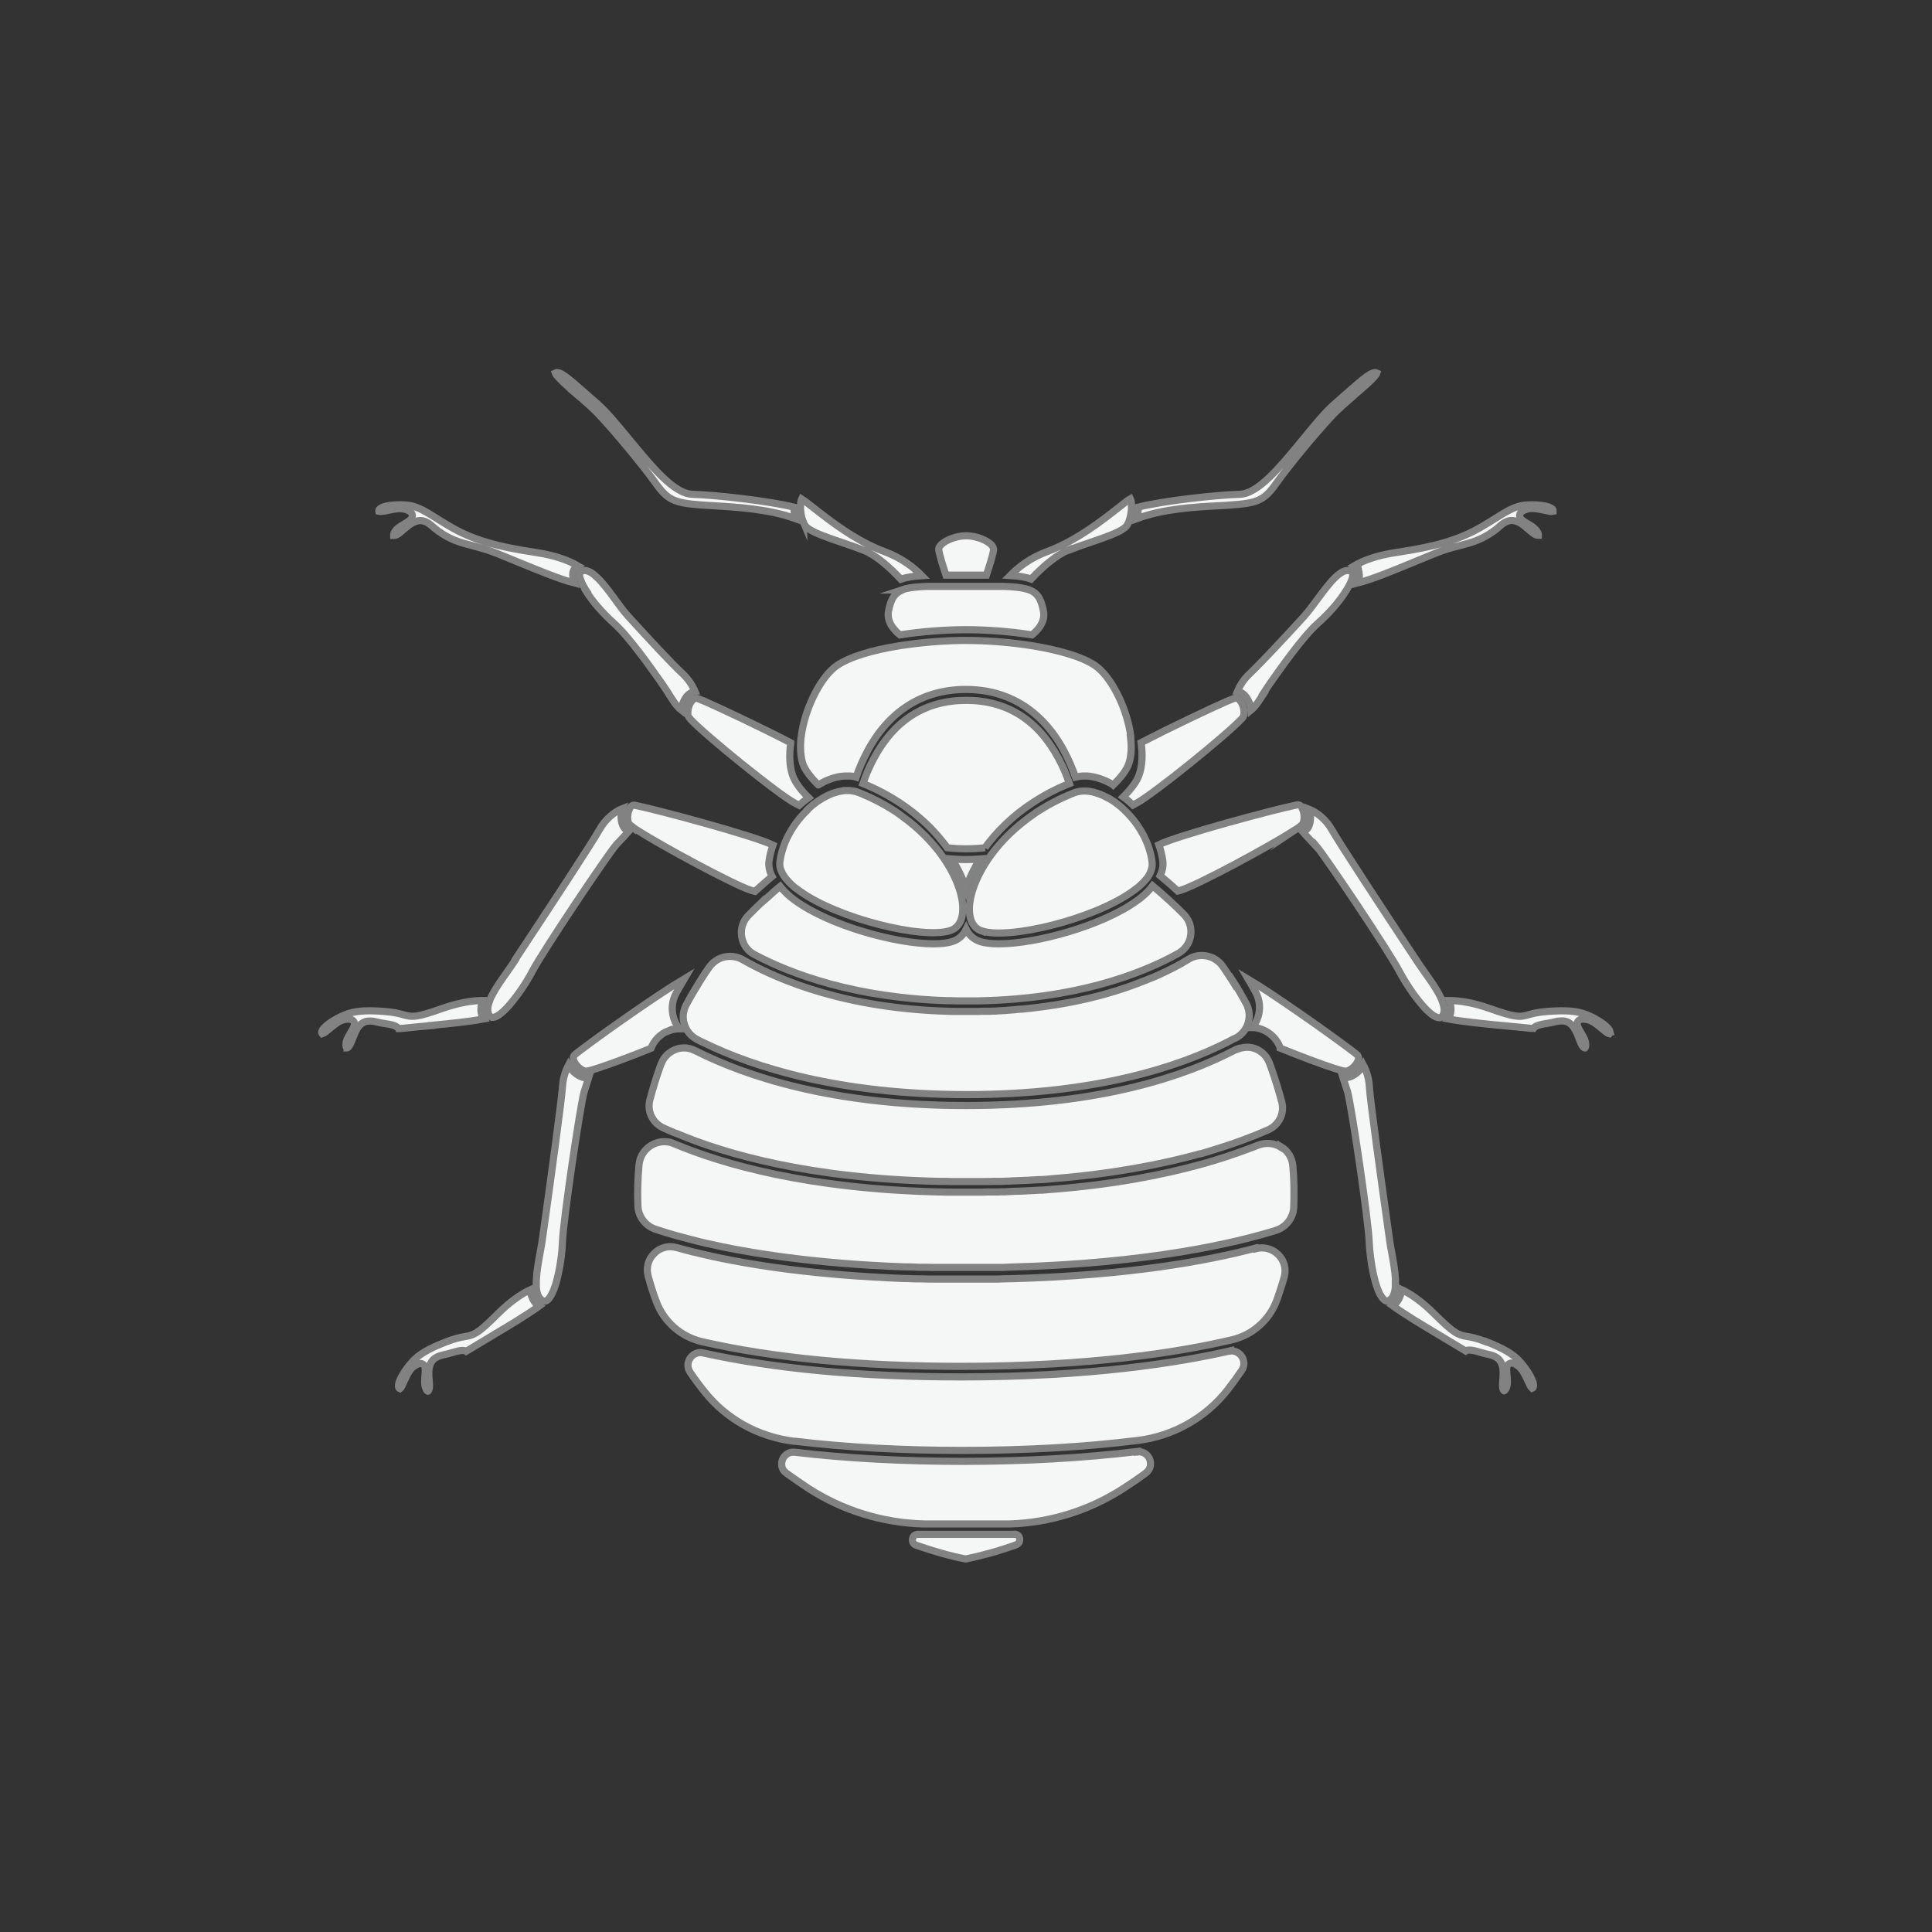 <svg xmlns="http://www.w3.org/2000/svg" id="Layer_1" data-name="Layer 1" viewBox="0 0 108 108"><rect x="0" y="0" width="108" height="108" fill="#333333" stroke="none"/><defs><style>      .cls-1 {        fill: #f5f7f7;        stroke: #828282;        stroke-miterlimit: 10;        stroke-width: .4px;      }    </style></defs><path class="cls-1" d="M75.98,32.03c.03.16,0,.36-.09.56.8-.2,2.02-.7,3.15-1.17.38-.16.77-.32,1.17-.48.53-.22.99-.34,1.39-.44.66-.17,1.22-.32,1.91-.82.09-.06.17-.13.25-.2.29-.26.63-.55,1.17-.27.19.1.35.24.51.38.19.16.38.33.51.33.02,0,.04,0,.04,0,0,0,0-.02,0-.06-.02-.11-.12-.27-.35-.43-.09-.06-.18-.12-.26-.16-.27-.17-.45-.28-.43-.48.02-.17.2-.26.38-.32.29-.1.66-.02.99.05.17.04.42.09.5.07,0-.05,0-.09-.03-.12-.2-.22-.97-.29-1.58-.23-.55.06-1.05.38-1.75.82-.08.05-.17.11-.26.16-1.41.89-2.67,1.29-5.19,1.67-1,.15-1.79.43-2.31.74.15.09.25.23.28.4Z"></path><path class="cls-1" d="M70.62,38.77c.09-.14.17-.27.25-.38l.1-.15c.55-.78,1.82-2.61,2.69-3.39.73-.65,1.26-1.3,1.58-1.82.04-.06.08-.12.11-.18.04-.06.07-.12.1-.18.13-.26.19-.47.17-.59-.01-.08-.05-.13-.13-.16-.05-.02-.11-.03-.16-.03-.12,0-.24.05-.37.13-.1.07-.21.15-.32.26-.34.32-.68.8-.99,1.21-.26.36-.51.69-.74.95l-.3.33c-.88.96-2.09,2.26-2.78,2.92-.3.28-.52.63-.66.96.15.02.3.09.43.24.19.21.31.52.33.81.26-.21.5-.6.71-.92Z"></path><path class="cls-1" d="M63.33,45c.07-.04.15-.08.23-.12.93-.5,5-3.79,5.82-4.67.07-.07.12-.13.13-.17,0,0,0,0,0,0,.02-.05.03-.11.03-.18.01-.24-.08-.54-.24-.72-.09-.1-.17-.13-.26-.11,0,0-.01,0-.02,0-.04.01-.11.04-.21.08-.06.02-.12.05-.2.08-.94.41-3.15,1.46-4.82,2.32.09.66.07,1.29-.11,1.8-.13.38-.45.8-.89,1.24.19.13.36.28.53.44Z"></path><path class="cls-1" d="M90,57.67c-.07-.29-.72-.71-1.29-.94-.54-.22-1.14-.27-2.2-.19-.55.04-.83.12-1.05.18-.52.15-.73.17-2.23-.36-.86-.3-1.62-.43-2.21-.43.13.38.13.74-.07,1.03.8.15,1.9.26,2.93.36.41.04.83.08,1.26.12.18.02.44.05.58.05.09-.15.36-.22.81-.29.11-.02.21-.04.31-.06.15-.04.31-.07.47-.07.24,0,.48.08.68.39.12.17.2.38.27.58.09.23.18.47.3.53.02.01.03.01.04.01,0,0,.02-.02.03-.06.03-.1.02-.3-.11-.54-.05-.1-.11-.19-.15-.27-.16-.28-.27-.46-.16-.62.1-.14.29-.13.49-.1.3.05.59.29.85.51.13.11.32.27.41.29.03-.04.04-.08.03-.12Z"></path><path class="cls-1" d="M73.54,47.24c.54.62,4.1,5.94,4.69,7.07.31.58.79,1.32,1.26,1.86.05.05.09.11.14.16.06.07.13.13.19.19.09.08.18.16.26.22.13.09.25.14.35.15.03,0,.06,0,.08,0,.04-.01.08-.04.11-.08.16-.21.13-.5,0-.84-.02-.06-.05-.12-.07-.18-.03-.06-.06-.12-.09-.18-.22-.42-.55-.88-.84-1.29-.16-.23-.31-.44-.44-.64-.13-.19-.35-.53-.64-.97-1.28-1.94-3.65-5.55-4.08-6.31-.32-.58-.86-1-1.27-1.16.11.35.09.78-.08,1.05-.03.05-.13.13-.26.24.12.14.25.27.37.4.11.12.22.23.31.33Z"></path><path class="cls-1" d="M72.49,46.33c.06-.04.11-.07.15-.11.09-.07.15-.12.17-.15.13-.21.12-.62-.02-.89,0,0,0-.02-.01-.03-.03-.05-.06-.09-.1-.12-.04-.03-.08-.04-.12-.04,0,0-.01,0-.02,0-.03,0-.08.01-.15.03-1.07.21-6.5,1.66-7.61,2.2.1.29.18.59.22.88.04.28-.01.56-.15.85.33.27.66.56.99.86.08-.02.15-.04.23-.07.92-.29,4.87-2.41,6.27-3.32.06-.04.11-.07.16-.1Z"></path><path class="cls-1" d="M83.05,75c-.51-.2-.8-.25-1.03-.29-.53-.09-.73-.16-1.86-1.28-.65-.65-1.28-1.09-1.81-1.34-.05.4-.2.72-.5.9.66.48,1.61,1.05,2.5,1.58.35.21.72.43,1.08.65.16.1.38.23.5.3.05-.04.12-.05.21-.05.16,0,.37.05.65.14.1.03.21.05.31.08.38.08.81.18.91.78.03.21.02.43,0,.64-.02.25-.04.5.04.61.01.02.03.03.03.03,0,0,.02,0,.05-.04.07-.08.15-.26.13-.54,0-.11-.01-.21-.02-.31-.03-.32-.05-.53.13-.63.15-.09.32,0,.48.12.25.17.41.52.55.82.07.16.18.39.24.44.05-.02.07-.05.08-.1.06-.29-.35-.95-.76-1.4-.39-.43-.91-.73-1.9-1.12Z"></path><path class="cls-1" d="M78.01,71.76c0-.06,0-.13,0-.2-.02-.48-.12-1.03-.21-1.53-.05-.27-.1-.53-.13-.77-.03-.23-.09-.63-.16-1.15-.32-2.3-.92-6.58-.97-7.45-.03-.42-.16-.81-.33-1.13-.18.36-.57.67-.93.71,0,0-.02,0-.03,0-.04,0-.11,0-.18-.02.04.13.08.26.12.38.05.15.1.3.14.43.22.79,1.16,7.13,1.21,8.4.03.66.15,1.53.34,2.22.02.07.04.14.06.2.03.09.06.17.09.25.05.12.09.22.15.31.08.13.16.23.25.29.03.02.05.02.08.03.04,0,.08,0,.13-.03.23-.12.33-.4.36-.75,0-.06,0-.13,0-.19Z"></path><path class="cls-1" d="M75.24,59.88c.26-.03.58-.32.68-.61.02-.05.02-.09.02-.13,0-.06-.02-.11-.05-.15-.05-.05-.18-.16-.39-.31-.06-.05-.13-.1-.2-.15-1.25-.93-4.11-2.95-5.52-3.79.14.24.28.48.41.72.23.42.28.91.14,1.37-.07.22-.18.43-.32.61.19,0,.37.04.55.11.46.18.83.55,1,1.01,0,0,0,.02,0,.03,1.14.46,2.29.89,2.99,1.12.07.02.14.04.2.06.07.02.14.04.2.06.12.03.21.05.26.05,0,0,0,0,.01,0Z"></path><path class="cls-1" d="M21.68,28.53c.33-.07.7-.15.99-.05.19.06.36.15.38.32.02.2-.16.31-.43.48-.08.05-.17.1-.26.16-.23.15-.33.32-.35.43,0,.04,0,.06,0,.06,0,0,.01,0,.04,0,.14,0,.33-.17.51-.33.16-.14.33-.28.51-.38.16-.08.3-.12.42-.12.31,0,.54.2.75.38.08.07.16.14.25.2.69.5,1.25.65,1.91.82.4.11.86.23,1.39.44.4.16.79.32,1.17.48,1.13.46,2.35.97,3.15,1.17-.08-.21-.11-.4-.09-.56.03-.18.12-.31.28-.4-.52-.31-1.31-.59-2.31-.74-2.51-.38-3.77-.78-5.19-1.67-.09-.06-.18-.11-.26-.16-.7-.44-1.2-.76-1.75-.82-.61-.06-1.38,0-1.58.23-.03.04-.04.07-.03.12.08.02.33-.03.5-.07Z"></path><path class="cls-1" d="M32.76,33.04c.32.52.85,1.16,1.58,1.82.86.77,2.14,2.61,2.69,3.39l.1.15c.08.11.16.24.25.38.2.33.44.71.71.92.02-.29.14-.6.33-.81.13-.14.28-.22.43-.24-.14-.33-.36-.67-.66-.96-.7-.65-1.9-1.96-2.78-2.92l-.3-.33c-.24-.26-.48-.59-.74-.95-.31-.42-.65-.89-.99-1.21-.11-.1-.21-.19-.32-.26-.13-.08-.26-.13-.37-.13,0,0,0,0,0,0-.05,0-.11.01-.16.03-.08.03-.12.08-.13.16-.02.12.04.32.17.59.03.06.06.12.1.18.03.06.07.12.11.18Z"></path><path class="cls-1" d="M44.2,41.52c-1.68-.87-3.88-1.91-4.82-2.32-.07-.03-.14-.06-.2-.08-.09-.04-.16-.07-.21-.08,0,0-.02,0-.02,0-.02,0-.03,0-.05,0-.07,0-.14.04-.21.12-.16.18-.25.48-.24.72,0,.06.01.13.04.18,0,0,0,0,0,0,.02.04.07.1.13.17.82.88,4.89,4.18,5.82,4.67.08.04.15.08.23.12.17-.16.35-.3.53-.43-.45-.44-.76-.87-.89-1.24-.18-.51-.2-1.14-.11-1.8Z"></path><path class="cls-1" d="M24.11,57.32c1.03-.1,2.13-.21,2.93-.36-.2-.29-.19-.65-.07-1.03-.58,0-1.34.13-2.21.43-1.49.53-1.71.51-2.23.36-.22-.06-.5-.14-1.05-.18-1.06-.08-1.66-.03-2.2.19-.57.23-1.22.65-1.29.94-.01.05,0,.08.03.12.08-.02.28-.18.41-.29.26-.22.54-.46.85-.51.07-.01.14-.02.2-.02.12,0,.22.03.29.12.11.16,0,.35-.16.62-.05.08-.1.17-.15.27-.13.24-.14.44-.11.54.01.04.03.05.03.06,0,0,.02,0,.04-.01.12-.06.21-.3.3-.53.08-.2.16-.4.27-.58.34-.5.78-.4,1.16-.31.1.02.21.05.31.06.44.06.72.13.81.29.14,0,.39-.03.58-.05.43-.04.85-.09,1.26-.12Z"></path><path class="cls-1" d="M28.81,53.66c-.13.2-.28.41-.44.64-.29.41-.62.87-.84,1.29-.03.06-.06.12-.09.18-.03.06-.05.12-.07.18-.13.33-.15.63,0,.84.03.04.07.07.11.08.02,0,.05.01.08,0,.1,0,.22-.06.35-.15.08-.06.17-.13.26-.22.06-.06.13-.12.19-.19.05-.05.09-.1.14-.16.47-.54.96-1.28,1.26-1.86.59-1.12,4.15-6.44,4.69-7.07.09-.1.2-.21.31-.33.12-.13.25-.26.37-.4-.14-.1-.23-.18-.26-.24-.17-.27-.2-.69-.08-1.05-.41.16-.95.58-1.27,1.16-.43.77-2.8,4.37-4.08,6.31-.29.43-.51.78-.64.97Z"></path><path class="cls-1" d="M35.35,46.22s.09.07.15.11c.05.03.1.07.16.1,1.4.9,5.35,3.02,6.27,3.32.09.03.18.06.27.08.32-.29.64-.57.96-.84-.15-.29-.21-.58-.17-.87.04-.3.12-.59.22-.88-1.11-.54-6.54-1.99-7.61-2.2-.07-.01-.12-.02-.15-.03,0,0-.01,0-.02,0-.04,0-.08.01-.12.04-.04.03-.07.06-.1.12,0,0,0,.02-.01.03-.14.26-.16.67-.02.89.02.03.08.08.17.15Z"></path><path class="cls-1" d="M29.64,72.1c-.53.25-1.16.69-1.81,1.34-1.12,1.12-1.33,1.19-1.86,1.28-.23.04-.51.09-1.03.29-.99.39-1.51.69-1.9,1.12-.41.45-.82,1.11-.76,1.4.01.05.03.08.08.1.07-.05.17-.28.24-.44.14-.3.29-.65.55-.82.12-.08.24-.15.35-.15.04,0,.09.01.13.03.17.1.15.31.13.63,0,.09-.02.19-.02.31-.01.27.06.46.13.54.03.03.05.04.05.04,0,0,.01,0,.03-.03.08-.11.06-.36.04-.61-.02-.21-.03-.43,0-.64.1-.6.53-.69.91-.78.1-.02.21-.05.31-.08.43-.13.71-.19.85-.09.12-.07.34-.2.5-.3.37-.22.73-.44,1.08-.65.89-.53,1.84-1.1,2.5-1.58-.3-.18-.45-.5-.5-.9Z"></path><path class="cls-1" d="M32.71,60.25c-.35-.04-.74-.35-.93-.71-.17.32-.3.72-.33,1.13-.06.88-.65,5.16-.97,7.46-.07.51-.13.91-.16,1.14-.03.24-.08.49-.13.77-.09.5-.19,1.05-.21,1.53,0,.07,0,.13,0,.2,0,.07,0,.13,0,.19.03.36.13.63.36.75.05.02.09.03.13.03.03,0,.05-.01.08-.03.09-.05.17-.15.25-.29.05-.09.1-.19.15-.31.03-.08.06-.16.09-.25.02-.07.04-.13.06-.2.19-.69.32-1.56.34-2.22.05-1.27.99-7.6,1.21-8.4.04-.13.09-.28.14-.43.04-.12.08-.25.12-.38-.08.02-.14.02-.18.02-.01,0-.02,0-.03,0Z"></path><path class="cls-1" d="M37.36,57.63c.2-.08.41-.12.62-.12-.14-.17-.25-.37-.32-.6-.14-.46-.1-.95.13-1.38.15-.28.31-.55.47-.82-1.39.82-4.3,2.87-5.57,3.82-.07.05-.14.1-.2.15-.2.15-.34.26-.39.31-.04.04-.05.09-.05.15,0,.04,0,.08.02.13.1.29.42.58.68.61,0,0,0,0,.01,0,.05,0,.14-.02.26-.05.06-.02.13-.03.2-.06.06-.02.13-.04.2-.06.7-.23,1.84-.65,2.97-1.11.17-.44.52-.8.97-.98Z"></path><path class="cls-1" d="M68.77,28.23c1.55-.1,1.91-.27,2.58-1.22.73-1.02,2.12-2.71,3.11-3.77.35-.38.83-.78,1.28-1.18.46-.4,1.16-.99,1.23-1.21-.25-.12-.74.3-1.59,1.05-.22.19-.46.4-.73.64-.55.47-1.18,1.24-1.84,2.05-1.22,1.48-2.47,3.01-3.5,3.04-1.31.04-4.28.36-5.68.72,0,.21-.03.43-.08.64,1.48-.55,3.26-.65,4.6-.72.22-.01.43-.02.63-.04Z"></path><path class="cls-1" d="M59.72,30.76c.38-.15.82-.3,1.23-.44.77-.26,1.55-.53,1.9-.8.04-.03.08-.07.11-.1.01-.01.02-.03.03-.04.04-.06.08-.13.11-.21.08-.21.13-.47.15-.71,0-.07,0-.13,0-.2,0-.07,0-.13-.01-.19-.01-.08-.03-.15-.05-.19-.11.06-.34.24-.63.47-.9.71-2.41,1.89-3.99,2.47-.98.36-1.66.9-2.1,1.35.48.03.87.09,1.17.2.62-.66,1.38-1.33,2.08-1.62Z"></path><path class="cls-1" d="M32.26,22.06c.46.39.93.8,1.28,1.18.98,1.06,2.38,2.75,3.11,3.77.67.94,1.04,1.11,2.58,1.22.2.01.41.03.63.04,1.34.08,3.11.18,4.6.72-.05-.21-.08-.43-.08-.64-1.4-.35-4.37-.68-5.68-.72-1.03-.03-2.28-1.56-3.5-3.04-.67-.81-1.3-1.58-1.84-2.05-.27-.23-.52-.45-.73-.64-.86-.75-1.34-1.18-1.59-1.05.07.21.76.81,1.23,1.21Z"></path><path class="cls-1" d="M44.9,29.17c.03.08.07.15.11.21.01.01.02.03.03.04.03.03.06.07.11.1.34.27,1.13.54,1.9.8.42.14.85.29,1.23.44.7.28,1.46.96,2.08,1.62.3-.11.69-.17,1.17-.2-.44-.45-1.12-.99-2.1-1.35-1.58-.58-3.09-1.76-3.99-2.47-.29-.23-.52-.4-.63-.47-.02.04-.04.1-.05.19,0,.06-.01.12-.01.19,0,.06,0,.13,0,.2.02.24.06.5.15.71Z"></path><path class="cls-1" d="M68.92,54.88c-.05-.08-.1-.17-.16-.25-.05-.08-.1-.15-.15-.23-.08-.12-.17-.25-.25-.37-.43-.62-1.27-.8-1.9-.42-.12.07-.24.14-.36.21-.02.01-.04.03-.06.04-.45.25-.97.51-1.57.77-.02,0-.04.02-.06.02-.06.03-.12.05-.18.07-.05.02-.11.05-.16.07-.02,0-.04.02-.06.02-1.65.67-3.76,1.26-6.4,1.55,0,0,0,0,0,0-.15.02-.3.03-.46.05-.02,0-.05,0-.07,0-.14.01-.27.02-.41.04-.05,0-.09,0-.14.01-.12,0-.23.02-.35.03-.07,0-.15,0-.23.01-.1,0-.19.01-.29.02-.11,0-.22,0-.32.01-.07,0-.14,0-.21,0-.15,0-.3,0-.45.01-.03,0-.06,0-.1,0-.19,0-.37,0-.56,0,0,0,0,0,0,0s0,0,0,0c-.06,0-.12,0-.18,0-.12,0-.24,0-.36,0-.16,0-.32,0-.48-.01-.01,0-.03,0-.04,0-5.55-.17-9.26-1.64-11.44-2.88-.22-.13-.47-.19-.71-.19-.46,0-.9.22-1.18.63-.07.1-.13.19-.2.29-.05.08-.1.15-.15.23-.05.08-.1.16-.15.24-.27.43-.53.87-.77,1.32-.18.34-.22.73-.1,1.09.11.36.35.65.68.83.01,0,.02.01.03.02.06.03.12.06.18.09.07.03.14.07.21.1,2.79,1.36,7.51,2.88,14.65,2.89,7.2,0,11.86-1.55,14.58-2.92.07-.04.14-.07.21-.11.04-.02.09-.04.13-.07.03-.01.06-.03.09-.04.03-.01.06-.03.09-.04.32-.18.56-.48.66-.83.11-.37.07-.75-.11-1.09h0c-.23-.42-.47-.84-.73-1.24Z"></path><path class="cls-1" d="M69.25,58.61s-.01,0-.02,0c-.05.02-.09.04-.14.06-.03.01-.05.03-.08.04-2.72,1.42-7.5,3.09-15.01,3.09,0,0,0,0-.01,0-7.46,0-12.32-1.65-15.09-3.05-.02,0-.03-.02-.05-.02-.06-.03-.12-.05-.18-.08-.1-.03-.21-.06-.32-.07-.04,0-.08,0-.12,0-.17,0-.34.03-.5.1-.22.09-.41.23-.55.41-.07.08-.12.17-.17.27-.02.04-.03.07-.05.11-.02.04-.03.09-.05.13-.22.61-.41,1.23-.58,1.87h0c-.17.64.14,1.29.73,1.57.22.1.46.21.71.31.02,0,.04.01.07.02,2.73,1.15,7.44,2.51,14.67,2.67.03,0,.07,0,.1,0,.21,0,.41,0,.62.01.18,0,.36,0,.55,0,.07,0,.14,0,.21,0,.26,0,.52,0,.77,0,.05,0,.11,0,.16,0,.19,0,.39,0,.58-.01.1,0,.2,0,.3,0,.14,0,.28,0,.42-.01.13,0,.26-.01.4-.02.1,0,.2,0,.3-.01.16,0,.32-.02.47-.02.06,0,.13,0,.19-.01.18-.01.37-.02.55-.03.03,0,.07,0,.1,0,.21-.01.41-.03.61-.05,0,0,0,0,0,0,3.39-.27,6.12-.81,8.27-1.4.01,0,.02,0,.03,0,.11-.03.21-.06.31-.09.06-.02.13-.04.19-.06.05-.02.11-.03.16-.05,1.22-.37,2.25-.76,3.09-1.13.61-.27.93-.93.76-1.57l-.03-.1c-.17-.64-.37-1.27-.59-1.88-.02-.06-.04-.12-.07-.19,0-.02-.01-.03-.02-.05-.04-.09-.09-.18-.14-.26-.15-.21-.36-.38-.61-.48-.22-.09-.46-.11-.69-.07-.09.01-.18.04-.27.07Z"></path><path class="cls-1" d="M71.61,64.13c-.39-.24-.86-.28-1.29-.11-.69.27-1.49.56-2.41.84-.04.01-.08.03-.13.04-.08.02-.15.04-.23.07-.09.03-.19.05-.29.08-.02,0-.04.01-.07.02-2.16.6-4.91,1.14-8.32,1.41,0,0-.01,0-.02,0-.2.02-.4.03-.61.05-.04,0-.07,0-.11,0-.18.01-.36.02-.54.03-.07,0-.14,0-.2.01-.16,0-.31.02-.47.02-.1,0-.2,0-.31.01-.13,0-.26.01-.39.02-.14,0-.28,0-.42.01-.1,0-.2,0-.3,0-.19,0-.39,0-.59.01-.05,0-.1,0-.16,0-.25,0-.51,0-.77,0,0,0,0,0,0,0-.07,0-.13,0-.2,0-.19,0-.38,0-.56,0-.21,0-.41,0-.62-.01-.04,0-.08,0-.12,0-7.29-.17-12.05-1.54-14.81-2.7-.02-.01-.05-.02-.07-.03-.15-.06-.31-.08-.47-.08-.25,0-.5.07-.72.2-.4.24-.65.64-.69,1.11-.07.77-.09,1.53-.06,2.28.02.59.41,1.11.97,1.3.36.12.78.25,1.27.39,0,0,.02,0,.02,0,.36.1.75.2,1.18.31.04.01.09.02.13.03.07.02.13.03.2.05,2.49.57,6.14,1.15,11.14,1.33.06,0,.12,0,.18,0,.18,0,.37.01.56.02.09,0,.17,0,.26,0,.17,0,.34,0,.51.01.1,0,.19,0,.29,0,.17,0,.35,0,.53,0,.09,0,.18,0,.28,0,.26,0,.51,0,.78,0,.01,0,.02,0,.04,0,.27,0,.55,0,.81,0,.06,0,.11,0,.17,0,.22,0,.44,0,.65,0,.05,0,.09,0,.14,0,.24,0,.47,0,.7-.02.02,0,.03,0,.05,0,7.75-.21,12.54-1.35,14.8-2.05.57-.18.98-.7,1-1.3.03-.76.02-1.53-.05-2.31-.04-.45-.28-.84-.66-1.07Z"></path><path class="cls-1" d="M54.78,48.02c-.26.02-.53.03-.78.03s-.53-.01-.79-.03c.36.56.62,1.12.79,1.66.16-.54.43-1.1.78-1.66Z"></path><path class="cls-1" d="M42.7,50.33c-.05.05-.11.1-.16.15-.24.23-.48.46-.72.71-.3.31-.43.74-.36,1.17.07.44.33.81.73,1.01,2.1,1.11,5.63,2.41,10.79,2.57.01,0,.02,0,.04,0,.16,0,.32,0,.48.01.12,0,.23,0,.35,0,.06,0,.12,0,.18,0,0,0,0,0,0,0,.2,0,.39,0,.58,0,.01,0,.02,0,.04,0,5.47-.1,9.1-1.48,11.21-2.65.02-.01.04-.03.07-.04.34-.22.57-.56.63-.97.06-.43-.07-.85-.37-1.16-.22-.23-.45-.45-.68-.66-.05-.05-.11-.1-.16-.15-.06-.05-.11-.1-.17-.15-.25-.23-.5-.44-.75-.65-.15.2-.34.41-.59.61,0,0,0,0-.01.01-.04.04-.09.07-.14.11-.05.04-.1.08-.15.11-1.91,1.38-5.59,2.4-7.7,2.4-.43,0-.79-.04-1.06-.13-.35-.12-.61-.35-.77-.68-.16.33-.42.57-.77.68-.27.09-.63.13-1.06.13-2.11,0-5.79-1.02-7.7-2.4-.05-.04-.1-.07-.15-.11-.05-.04-.09-.07-.14-.11,0,0,0,0-.01-.01-.23-.19-.42-.39-.57-.58-.25.2-.49.42-.73.64-.06.05-.11.1-.17.15Z"></path><path class="cls-1" d="M68.78,75.51c-2.92.67-7.86,1.46-15.04,1.46,0,0-.01,0-.02,0,0,0-.02,0-.02,0-5.54,0-10.38-.45-14.39-1.34-.06-.01-.11-.02-.16-.02-.26,0-.46.15-.57.31-.13.19-.2.5,0,.79.24.36.5.71.78,1.06,1.23,1.56,3.02,2.55,5.04,2.8.01,0,.03,0,.04,0,.01,0,.02,0,.03,0,2.84.34,5.99.51,9.35.51,3.52,0,6.82-.19,9.8-.56,1.96-.24,3.78-1.27,4.99-2.81.28-.36.55-.73.8-1.1.2-.29.13-.6,0-.79-.12-.17-.34-.33-.63-.3Z"></path><path class="cls-1" d="M70.19,69.77c-2.67.71-7.12,1.53-13.65,1.71-.01,0-.03,0-.04,0-.23,0-.47.01-.71.02-.05,0-.09,0-.14,0-.22,0-.44,0-.66,0-.05,0-.11,0-.16,0-.27,0-.54,0-.82,0,0,0,0,0,0,0-.01,0-.02,0-.04,0-.26,0-.52,0-.78,0-.09,0-.18,0-.28,0-.18,0-.36,0-.53,0-.1,0-.19,0-.29,0-.17,0-.35,0-.52-.01-.09,0-.17,0-.26,0-.19,0-.39-.01-.58-.02-.06,0-.11,0-.17,0-5.03-.19-8.71-.76-11.24-1.35,0,0,0,0,0,0-.11-.03-.22-.05-.33-.08-.08-.02-.15-.04-.22-.05-.03,0-.06-.01-.08-.02-.31-.08-.59-.15-.86-.23,0,0,0,0-.01,0-.11-.03-.23-.05-.34-.05-.34,0-.66.13-.91.38-.34.33-.46.8-.34,1.26.13.48.28.96.46,1.43.42,1.13,1.38,1.97,2.55,2.24,4.01.92,8.89,1.38,14.49,1.38,0,0,.01,0,.02,0,7.15,0,12.07-.78,14.97-1.45.04-.01.09-.02.13-.03,1.17-.27,2.12-1.11,2.53-2.24.15-.42.29-.85.41-1.28.12-.45,0-.91-.33-1.24-.33-.33-.8-.46-1.26-.34Z"></path><path class="cls-1" d="M63.58,81.14c-2.98.36-6.26.55-9.75.55,0,0,0,0,0,0-3.38,0-6.54-.17-9.4-.51,0,0,0,0-.01,0-.36-.04-.59.2-.68.41-.08.22-.08.55.22.76h0c.4.29.81.57,1.23.85,1.92,1.24,4.15,1.93,6.45,1.99.07,0,.14,0,.21,0,.09,0,.17,0,.26,0,.13,0,.25,0,.38,0,.09,0,.17,0,.26,0,.13,0,.26,0,.4,0,.08,0,.16,0,.24,0,.16,0,.32,0,.47,0,.05,0,.11,0,.16,0,.21,0,.43,0,.64,0,.04,0,.07,0,.11,0,.18,0,.35,0,.53,0,.07,0,.13,0,.2,0,.14,0,.29,0,.43,0,.08,0,.17,0,.25,0,.09,0,.17,0,.26,0,2.27-.07,4.47-.76,6.38-2,.42-.27.83-.55,1.22-.84.31-.22.31-.56.23-.78-.09-.22-.32-.45-.69-.41Z"></path><path class="cls-1" d="M56.68,85.77c-.08,0-.15,0-.23,0-.08,0-.16,0-.24,0-.1,0-.21,0-.31,0-.12,0-.25,0-.37,0-.1,0-.19,0-.29,0-.13,0-.27,0-.4,0-.09,0-.18,0-.27,0-.14,0-.27,0-.41,0-.09,0-.18,0-.27,0-.17,0-.33,0-.5,0-.03,0-.07,0-.1,0-.21,0-.43,0-.64,0,0,0,0,0-.01,0-.2,0-.39,0-.58,0-.06,0-.13,0-.19,0-.08,0-.16,0-.24,0-.1,0-.21,0-.31,0,0,0,0,0-.01,0-.19,0-.28.13-.3.26-.02.12.02.29.21.35.97.34,1.9.6,2.76.77.88-.18,1.83-.44,2.81-.79.19-.07.23-.23.21-.35-.02-.13-.12-.26-.32-.25Z"></path><path class="cls-1" d="M52.88,32.15c.22,0,.45,0,.69,0h.44s.44,0,.44,0c.24,0,.47,0,.69,0,.17-.51.36-1.12.4-1.4.01-.08-.02-.17-.1-.27-.26-.29-.89-.53-1.43-.53s-1.17.24-1.43.53c-.08.09-.12.18-.1.27.04.28.23.89.4,1.4Z"></path><path class="cls-1" d="M50.45,32.98c-.06.03-.12.05-.17.08-.35.2-.5.54-.61,1.1-.07.34.04.68.3,1,.1.12.21.23.34.33,1.22-.19,2.53-.29,3.69-.29s2.47.1,3.69.29c.13-.1.24-.22.34-.33.26-.32.37-.66.3-1-.11-.56-.26-.9-.61-1.1-.05-.03-.11-.06-.17-.08-.06-.02-.12-.04-.19-.06-.3-.08-.69-.12-1.21-.14-.07,0-.15,0-.23,0-.07,0-.15,0-.23,0-.1,0-.2,0-.31,0-.06,0-.13,0-.2,0-.06,0-.13,0-.2,0-.18,0-.36,0-.56,0h-.44s-.44,0-.44,0c-.09,0-.17,0-.26,0-.11,0-.21,0-.31,0-.07,0-.13,0-.2,0-.07,0-.13,0-.2,0-.11,0-.21,0-.31,0-.08,0-.15,0-.23,0-.08,0-.16,0-.23,0-.52.02-.91.06-1.21.14-.07.02-.13.04-.19.06Z"></path><path class="cls-1" d="M63.22,41.23c0-.07-.02-.13-.03-.2,0-.06-.02-.13-.03-.19-.27-1.47-1.1-3.07-1.95-3.64-.72-.49-2-.85-3.42-1.09-.08-.01-.17-.03-.26-.04-.09-.01-.19-.03-.28-.04-1.09-.15-2.23-.23-3.25-.23s-2.16.08-3.25.23c-.09.01-.19.03-.28.04-.09.01-.17.03-.26.04-1.42.23-2.7.6-3.42,1.09-.85.58-1.68,2.17-1.95,3.64-.01.06-.02.13-.03.19,0,.07-.02.13-.03.2-.06.55-.03,1.07.11,1.49.12.33.42.73.86,1.16.01,0,.03-.02.04-.03.45-.26.89-.42,1.31-.46.06,0,.13-.01.19-.01.06,0,.12,0,.18,0,.13,0,.27.02.39.06.15-.45.36-.94.62-1.43,1.2-2.27,3.11-3.47,5.51-3.47s4.3,1.2,5.51,3.47c.26.49.46.98.62,1.43.13-.03.26-.05.39-.06.06,0,.12,0,.18,0,.06,0,.12,0,.19.01.42.05.87.2,1.31.46.01,0,.03.02.04.03.44-.43.74-.83.86-1.16.15-.42.18-.94.11-1.49Z"></path><path class="cls-1" d="M55.06,47.39c.08-.11.16-.22.25-.33.32-.41.76-.88,1.31-1.36.22-.19.46-.38.73-.57.06-.04.13-.09.19-.13.06-.04.12-.08.19-.13.59-.39,1.27-.76,2.05-1.07-.15-.44-.34-.91-.6-1.39-1.15-2.16-2.89-3.26-5.17-3.26s-4.02,1.1-5.17,3.26c-.25.47-.45.95-.6,1.39.79.32,1.47.69,2.06,1.08.06.04.13.08.19.13.06.04.13.09.19.13.26.19.49.37.71.56.56.48.99.95,1.31,1.36.09.11.17.22.25.33.35.04.7.06,1.06.06s.7-.02,1.06-.06Z"></path><path class="cls-1" d="M45.12,45.3s-.09.09-.14.14c-.46.47-.83,1.03-1.08,1.62-.02.06-.05.12-.07.18-.02.06-.04.12-.06.18-.08.24-.14.49-.17.74-.03.19,0,.39.1.58.02.06.05.11.09.17.03.05.07.1.1.15.12.16.28.33.48.5.02.01.03.03.05.04.03.03.07.06.11.08.05.04.1.08.16.12,2.17,1.57,6.93,2.72,8.43,2.22.56-.19.69-.74.7-1.17.02-.75-.33-1.81-1.08-2.9-.05-.07-.1-.14-.15-.21-.05-.07-.1-.14-.16-.21-.44-.55-.98-1.11-1.63-1.62-.18-.14-.37-.28-.56-.42-.06-.04-.13-.09-.19-.13-.06-.04-.13-.08-.19-.12-.52-.33-1.1-.63-1.74-.89-.04-.02-.08-.04-.13-.05-.02,0-.03-.01-.05-.02-.06-.02-.12-.04-.18-.05-.1-.02-.19-.03-.29-.04-.03,0-.06,0-.09,0-.03,0-.07,0-.1,0-.06,0-.13,0-.19.02-.33.05-.69.17-1.05.38-.02.01-.04.02-.06.03-.04.02-.07.05-.11.07-.05.03-.11.07-.16.1-.15.11-.3.22-.44.35-.05.04-.1.09-.15.14Z"></path><path class="cls-1" d="M54.89,52.04c1.5.5,6.26-.65,8.43-2.22.05-.04.1-.08.16-.12.04-.03.07-.06.11-.08.02-.01.03-.03.05-.04.21-.18.37-.35.5-.52.04-.05.07-.1.1-.16.03-.06.06-.11.08-.17.08-.19.11-.37.08-.56-.03-.25-.09-.49-.17-.74-.02-.06-.04-.12-.06-.18-.02-.06-.05-.12-.07-.18-.25-.59-.62-1.15-1.08-1.62-.05-.05-.09-.09-.14-.14-.05-.05-.1-.09-.15-.14-.14-.13-.29-.24-.44-.35-.05-.04-.11-.07-.16-.1-.04-.02-.07-.05-.11-.07-.02-.01-.04-.02-.06-.03-.36-.2-.72-.33-1.05-.38-.06,0-.13-.02-.19-.02-.06,0-.12,0-.18,0-.1,0-.2.02-.29.04-.06.01-.12.03-.18.05-.02,0-.03.01-.05.02-.04.02-.08.04-.13.05-.63.26-1.2.55-1.72.88-.06.04-.13.08-.19.12-.07.04-.13.09-.19.13-.2.14-.4.28-.58.43-.65.51-1.19,1.06-1.63,1.62-.05.07-.11.14-.16.21-.05.07-.1.14-.15.21-.75,1.09-1.1,2.15-1.08,2.9.01.43.14.98.7,1.17Z"></path></svg>